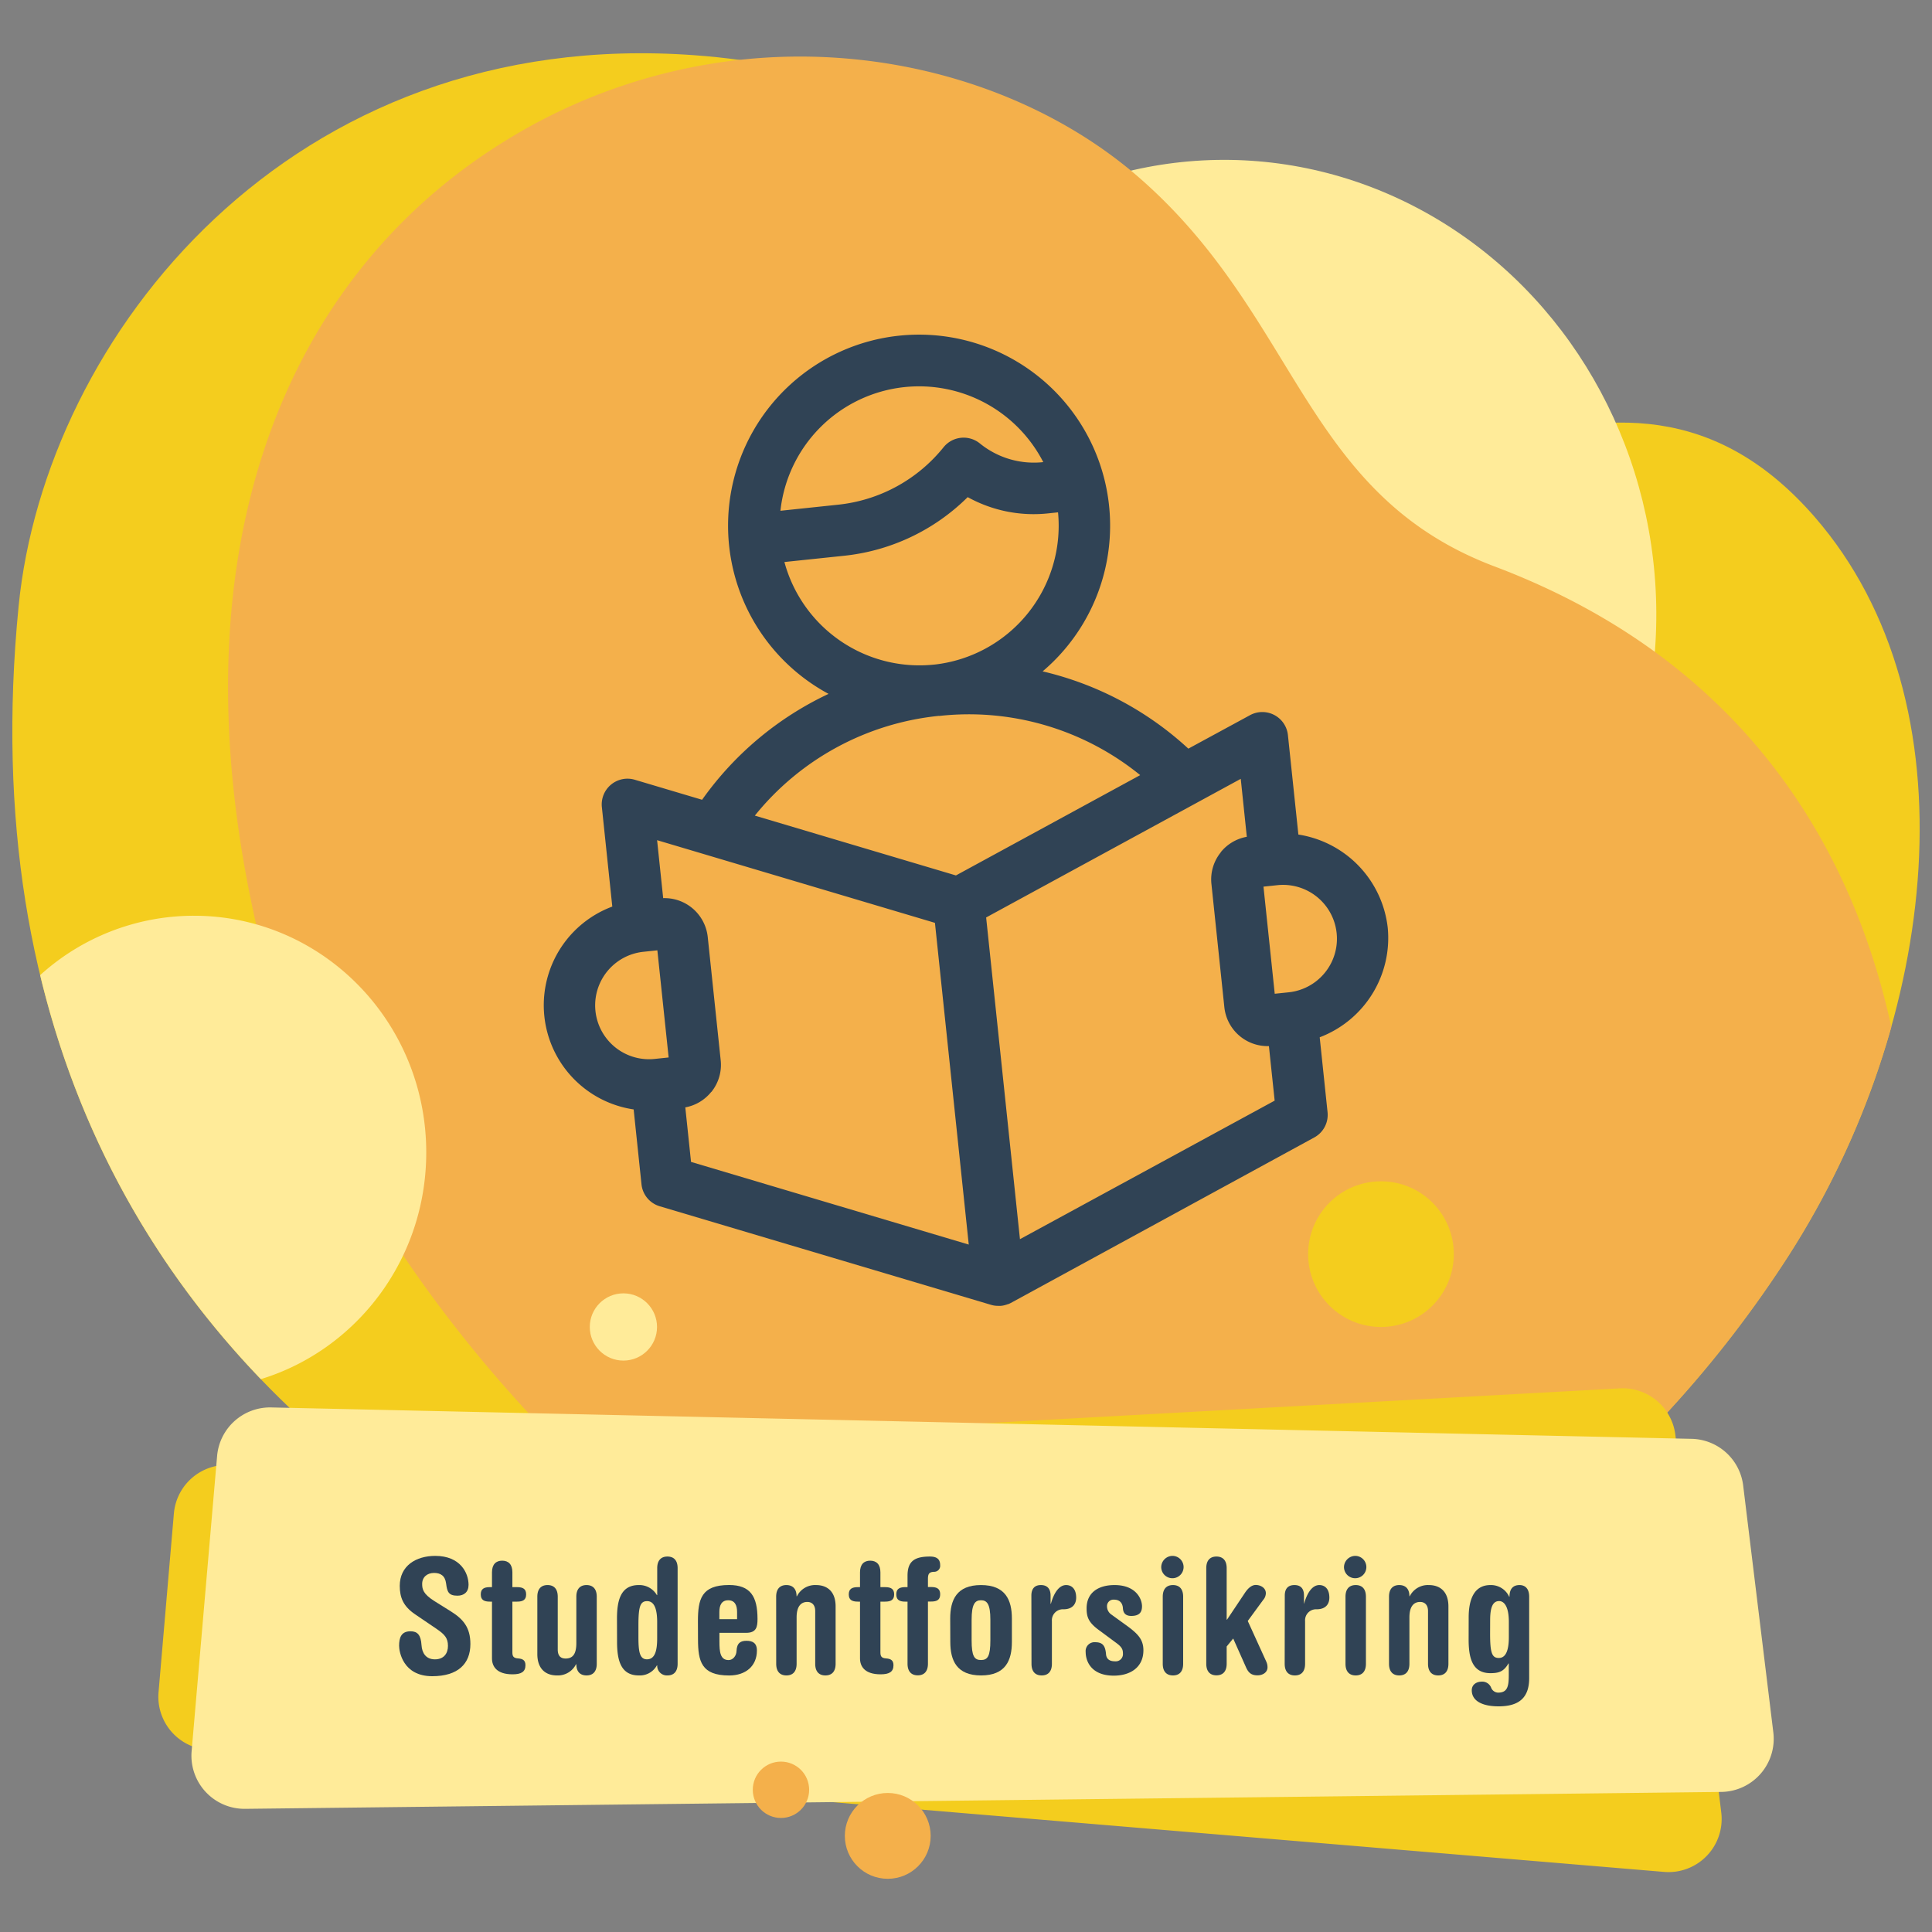 <?xml version="1.0" encoding="UTF-8"?> <svg xmlns="http://www.w3.org/2000/svg" viewBox="0 0 800 800"><rect x="0" y="0" width="800" height="800" fill="#808080" stroke="none"/><g id="Layer_2" data-name="Layer 2"><g id="Referensi"><path d="M751.46,214.1c-40-46-85.36-46-137.89-27.69C546.26,209.85,475.45,163,444.1,124.88c-34.33-41.68-52-94.35-156.37-102C119.88,10.5,18.64,139.69,7.7,251.07-27.26,606.81,300.21,715,442.59,707.71s243-102.22,298-187.76C802.9,423,818.16,290.91,751.46,214.1Z" fill="#f4cd1e"></path><ellipse cx="507.86" cy="253.46" rx="177.96" ry="187.29" transform="translate(-12.73 27.29) rotate(-3.04)" fill="#ffeb99"></ellipse><path d="M618.91,234.57c-26.9-10.15-44.85-25.22-59.38-42.95-28.45-34.7-43.81-79.61-87.65-117.91C431.2,38.17,370,17.79,306.21,24.79A232.93,232.93,0,0,0,208,59.08c-91.65,57.18-140,174-98.65,337.41C140.78,520.63,259.65,650.36,379,704.4c23.53,3.24,45.14,4.25,63.63,3.31,142.38-7.25,243-102.22,298-187.76a351.84,351.84,0,0,0,42.53-94.71C770.64,368,734.77,278.32,618.91,234.57Z" fill="#f4b04b"></path><path d="M16.63,403.78C33.18,472.58,66.35,527.7,108,571.07c39.62-12.11,68.5-49.56,68.5-93.88,0-54.13-43.05-98-96.16-98A94.76,94.76,0,0,0,16.63,403.78Z" fill="#ffeb99"></path><path d="M712.74,750.54l-19-156.33a22,22,0,0,0-23-19.32L92.69,606.63A22,22,0,0,0,72,626.71l-6.35,74a22,22,0,0,0,20.08,23.8l603.35,50.61A22,22,0,0,0,712.74,750.54Z" fill="#f4cd1e"></path><path d="M734.29,717.29,721.81,615.12a22,22,0,0,0-21.35-19.33l-588.15-13a22,22,0,0,0-22.41,20.1L79.35,725.08A22,22,0,0,0,101.52,749l611.18-7A22,22,0,0,0,734.29,717.29Z" fill="#ffeb99"></path><circle cx="367.6" cy="760.2" r="17.77" fill="#f4b04b"></circle><circle cx="323.38" cy="741.11" r="11.67" fill="#f4b04b"></circle><circle cx="571.83" cy="519.31" r="30.16" fill="#f4cd1e"></circle><circle cx="258.14" cy="549.47" r="13.92" fill="#ffeb99"></circle><path d="M171.84,668.42c-4.85-3.3-6.31-6.93-6.31-11.75,0-8.38,6.8-12.41,14.7-12.41,10.39,0,13.79,7.06,13.79,12,0,3-1.94,4.48-4.58,4.48-3.74,0-4.29-1.65-4.71-5s-2.36-4.42-5-4.42c-2.84,0-4.92,1.71-4.92,4.55,0,2.18.42,4.16,5,7.06l6.86,4.29c5.06,3.17,8.11,6.6,8.11,13.53,0,8.18-5.13,13.33-15.8,13.33-12.2,0-13.72-10.29-13.72-12.6,0-3.17.76-6,4.71-6,2.91,0,4.3,1.52,4.57,5.74.21,3.24,1.81,5.88,5.55,5.88s5.4-2.51,5.4-5.55c0-3.23-1.31-4.75-4.71-7.06Z" fill="#304355"></path><path d="M203.72,663.2h-.9c-2.5,0-3.74-.79-3.74-3s1.24-3,3.74-3h.9v-6.14c0-3.3,1.66-4.82,4.23-4.82s4.22,1.52,4.22,4.82v6.14h1.94c2.5,0,3.75.79,3.75,3s-1.25,3-3.75,3h-1.94v21c0,1.52.35,2.37,2.29,2.51s3.12.72,3.12,2.83c0,2.71-1.73,3.76-5.34,3.76-6.51,0-8.52-3.23-8.52-6.59Z" fill="#304355"></path><path d="M222.5,661.16c0-3.3,1.66-4.82,4.23-4.82s4.22,1.52,4.22,4.82V683c0,2.64,1.18,3.76,3.26,3.76,3,0,4.44-1.91,4.44-6.4v-19.2c0-3.3,1.66-4.82,4.22-4.82s4.23,1.52,4.23,4.82v27.78c0,3.3-1.66,4.82-4.23,4.82s-4.22-1.52-4.22-4.62h-.14a8.4,8.4,0,0,1-7.9,4.62c-4.72,0-8.11-2.77-8.11-8.85Z" fill="#304355"></path><path d="M255.48,670.26c0-7.32,1.39-13.92,9-13.92A8.38,8.38,0,0,1,272,660.5h.14V649.34c0-3.3,1.66-4.81,4.23-4.81s4.22,1.51,4.22,4.81v39.6c0,3.3-1.66,4.82-4.22,4.82a4,4,0,0,1-4.23-4.16H272a8.06,8.06,0,0,1-7.49,4.16c-7.62,0-9-6.6-9-13.93Zm8.88,7.46c0,5.94.41,9.37,3.53,9.37,3.33,0,4.23-3.63,4.23-8.71v-6.73c0-7.19-2.15-8.65-4.16-8.65-2.84,0-3.6,2.18-3.6,10Z" fill="#304355"></path><path d="M289,671.32c0-9.11,1.38-15,12.89-15,8.8,0,11.78,4.68,11.78,14.06,0,3.23-.42,5.74-4.71,5.74H297.9v3.63c0,4.29.34,7.65,3.81,7.65,1.8,0,3.19-1.78,3.26-3.69.13-3.5,1.8-4.29,4.15-4.29s4.3.79,4.3,4c0,6.46-4.64,10.36-11.5,10.36-11.51,0-12.89-5.88-12.89-15Zm16.21-.86v-3c0-2.7-.9-4.82-3.67-4.82s-3.67,2.12-3.67,4.82v3Z" fill="#304355"></path><path d="M321.39,661.16c0-3.3,1.66-4.82,4.23-4.82s4.22,1.52,4.22,4.62H330a8.4,8.4,0,0,1,7.9-4.62c4.72,0,8.11,2.77,8.11,8.84v23.76c0,3.3-1.66,4.82-4.23,4.82s-4.22-1.52-4.22-4.82V667.1c0-2.64-1.46-3.77-3.26-3.77-2.7,0-4.44,1.92-4.44,6.41v19.2c0,3.3-1.66,4.82-4.22,4.82s-4.23-1.52-4.23-4.82Z" fill="#304355"></path><path d="M356.11,663.2h-.9c-2.5,0-3.75-.79-3.75-3s1.25-3,3.75-3h.9v-6.14c0-3.3,1.66-4.82,4.22-4.82s4.23,1.52,4.23,4.82v6.14h1.94c2.5,0,3.75.79,3.75,3s-1.25,3-3.75,3h-1.94v21c0,1.52.35,2.37,2.29,2.51s3.12.72,3.12,2.83c0,2.71-1.73,3.76-5.34,3.76-6.51,0-8.52-3.23-8.52-6.59Z" fill="#304355"></path><path d="M375.79,663.2h-.9c-2.5,0-3.75-.79-3.75-3s1.25-3,3.75-3h.9v-4.75c0-6.08,3-7.92,9.28-7.92,2.78,0,4.23,1.05,4.23,3.56a2.5,2.5,0,0,1-2.56,2.77c-2.08.07-2.5.93-2.5,3v3.3h1.32c2.49,0,3.74.79,3.74,3s-1.25,3-3.74,3h-1.32v25.74c0,3.3-1.66,4.82-4.22,4.82s-4.23-1.52-4.23-4.82Z" fill="#304355"></path><path d="M393.46,670.2c0-7.66,2.63-13.86,12.75-13.86S419,662.54,419,670.2v9.7c0,7.65-2.63,13.86-12.75,13.86s-12.75-6.21-12.75-13.86Zm8.87,9c0,6.6,1.11,8.18,3.88,8.18s3.88-1.58,3.88-8.18v-8.51c0-6.47-1.38-8.06-3.88-8.06s-3.88,1.59-3.88,8.06Z" fill="#304355"></path><path d="M427.07,660.69c0-2.64,1.18-4.35,3.95-4.35s4,1.71,4,4.35v3.37h.14c1.24-4.49,3.39-7.72,6.3-7.72,2.29,0,4.16,1.58,4.16,5.21,0,2.44-1.31,4.82-5.27,4.82a4.56,4.56,0,0,0-4.78,4.88v17.69c0,3.3-1.66,4.82-4.23,4.82s-4.22-1.52-4.22-4.82Z" fill="#304355"></path><path d="M455.62,675.41c-4.85-3.43-5.68-5.67-5.68-9.44,0-6.46,4.78-9.63,11.57-9.63,9,0,11.37,5.87,11.37,8.78,0,2.37-1,4-4.44,4-2.29,0-3.33-1.13-3.46-3.11-.14-2.44-1.53-3.63-3.68-3.63a2.67,2.67,0,0,0-2.91,2.78,4.12,4.12,0,0,0,1.87,3.43l5.2,3.76c5.27,3.76,8,6.14,8,11,0,7-5.34,10.5-12.27,10.5-9.08,0-11.64-5.68-11.64-9.84a3.67,3.67,0,0,1,4-4c3.12,0,4.16,1.58,4.43,5,.14,1.52,1,2.9,3.68,2.9a3,3,0,0,0,3.32-3.3c0-1.78-.62-2.77-3-4.49Z" fill="#304355"></path><path d="M485.7,644.26a4.63,4.63,0,1,1-4.86,4.62A4.71,4.71,0,0,1,485.7,644.26Zm-4.23,16.9c0-3.3,1.66-4.82,4.23-4.82s4.22,1.52,4.22,4.82v27.78c0,3.3-1.66,4.82-4.22,4.82s-4.23-1.52-4.23-4.82Z" fill="#304355"></path><path d="M499.49,649.34c0-3.3,1.66-4.81,4.22-4.81s4.23,1.51,4.23,4.81v21.32h.14l7.35-11c1.17-1.78,2.7-3.36,4.57-3.36s4.16,1.12,4.16,3.43a4.33,4.33,0,0,1-1.11,2.77l-6.38,8.71,7.7,16.9a5.41,5.41,0,0,1,.48,2.31c0,2-1.87,3.3-4.16,3.3s-3.6-.86-4.64-3.1l-5.41-12.15-2.7,3.3v7.13c0,3.3-1.66,4.82-4.23,4.82s-4.22-1.52-4.22-4.82Z" fill="#304355"></path><path d="M532,660.69c0-2.64,1.17-4.35,4-4.35s3.95,1.71,3.95,4.35v3.37H540c1.24-4.49,3.39-7.72,6.3-7.72,2.29,0,4.16,1.58,4.16,5.21,0,2.44-1.32,4.82-5.27,4.82a4.56,4.56,0,0,0-4.78,4.88v17.69c0,3.3-1.66,4.82-4.23,4.82s-4.22-1.52-4.22-4.82Z" fill="#304355"></path><path d="M561.37,644.26a4.63,4.63,0,1,1-4.85,4.62A4.71,4.71,0,0,1,561.37,644.26Zm-4.23,16.9c0-3.3,1.66-4.82,4.23-4.82s4.23,1.52,4.23,4.82v27.78c0,3.3-1.67,4.82-4.23,4.82s-4.23-1.52-4.23-4.82Z" fill="#304355"></path><path d="M575.16,661.16c0-3.3,1.66-4.82,4.23-4.82s4.22,1.52,4.22,4.62h.14a8.4,8.4,0,0,1,7.9-4.62c4.72,0,8.11,2.77,8.11,8.84v23.76c0,3.3-1.66,4.82-4.22,4.82s-4.23-1.52-4.23-4.82V667.1c0-2.64-1.46-3.77-3.26-3.77-2.7,0-4.44,1.92-4.44,6.41v19.2c0,3.3-1.66,4.82-4.22,4.82s-4.23-1.52-4.23-4.82Z" fill="#304355"></path><path d="M608.15,669.74c0-6.8,1.87-13.4,9-13.4a8.29,8.29,0,0,1,7.76,4.82h.14c0-3.3,1.52-4.82,4.15-4.82,2.36,0,4,1.52,4,4.82v33.72c0,8.12-4.22,11.68-12.68,11.68-6.31,0-11.09-2-11.09-6.67,0-2.24,1.8-3.56,4.23-3.56a3.94,3.94,0,0,1,3.74,2.38,3.21,3.21,0,0,0,2.91,2.17c3.68,0,4.44-2.24,4.44-7.06v-5h-.14c-1.94,3.3-3.88,4-7.48,4-7.63,0-9-6.6-9-13.93Zm8.87,6.79c0,7.86.76,10,3.6,10,2,0,4.16-1.45,4.16-8.64v-6.27c0-7.19-2.43-8.65-4-8.65-2.36,0-3.74,2-3.74,7.86Z" fill="#304355"></path><path d="M574.63,384.15a44,44,0,0,0-37-38.58l-4.33-41.19a10.66,10.66,0,0,0-15.7-8.24L492.07,310a134,134,0,0,0-60.34-32,79.1,79.1,0,1,0-88.64,9.32,134,134,0,0,0-52.37,43.85l-27.86-8.29a10.66,10.66,0,0,0-13.64,11.33l4.32,41.18a43.61,43.61,0,0,0,8.84,84l3.25,31a10.62,10.62,0,0,0,7.56,9.1l137.19,40.82c.34.1.69.18,1.1.26a12.25,12.25,0,0,0,1.33.15l.34,0a11.92,11.92,0,0,0,1.38,0,9.42,9.42,0,0,0,1.35-.24l.34-.09a9.57,9.57,0,0,0,1.18-.39l.15,0c.32-.14.65-.3,1-.47L544.21,471a10.65,10.65,0,0,0,5.5-10.48l-3.25-31A44,44,0,0,0,574.63,384.15Zm-41,26.74-5.79.6-4.66-44.35,5.78-.61a22.3,22.3,0,0,1,4.67,44.36Zm-28.09-58a17.8,17.8,0,0,0-3.91,13.19l5.35,51a18,18,0,0,0,18.45,16.09l2.38,22.58L422.34,513.12l-14-133.22,105.43-57.4,2.51,24A17.89,17.89,0,0,0,505.5,352.86Zm-211,99.29A17.85,17.85,0,0,0,298.42,439l-5.36-51a18,18,0,0,0-18.45-16.1l-2.52-24,115.05,34.23,14,133.22-115-34.23-2.37-22.58A17.89,17.89,0,0,0,294.5,452.15Zm94.3-155.73h.12a112.42,112.42,0,0,1,83.17,24.51l-76.3,41.54-83.27-24.77A112.44,112.44,0,0,1,388.8,296.42ZM374.54,160.29A57.86,57.86,0,0,1,432,191.36h-.09a35.44,35.44,0,0,1-26.19-7.76,10.67,10.67,0,0,0-15,1.58A64.67,64.67,0,0,1,346.9,209l-23.74,2.5A57.75,57.75,0,0,1,374.54,160.29Zm-25.41,69.88a85.21,85.21,0,0,0,51.57-24.32,56.42,56.42,0,0,0,33.41,6.72l4-.42a57.84,57.84,0,0,1-51.39,63.06h-.11a57.91,57.91,0,0,1-61.8-42.49Zm-72.26,207.7-5.79.61a22.3,22.3,0,0,1-4.67-44.36l5.79-.61Z" fill="#304355"></path><rect width="800" height="800" fill="none"></rect></g></g></svg> 